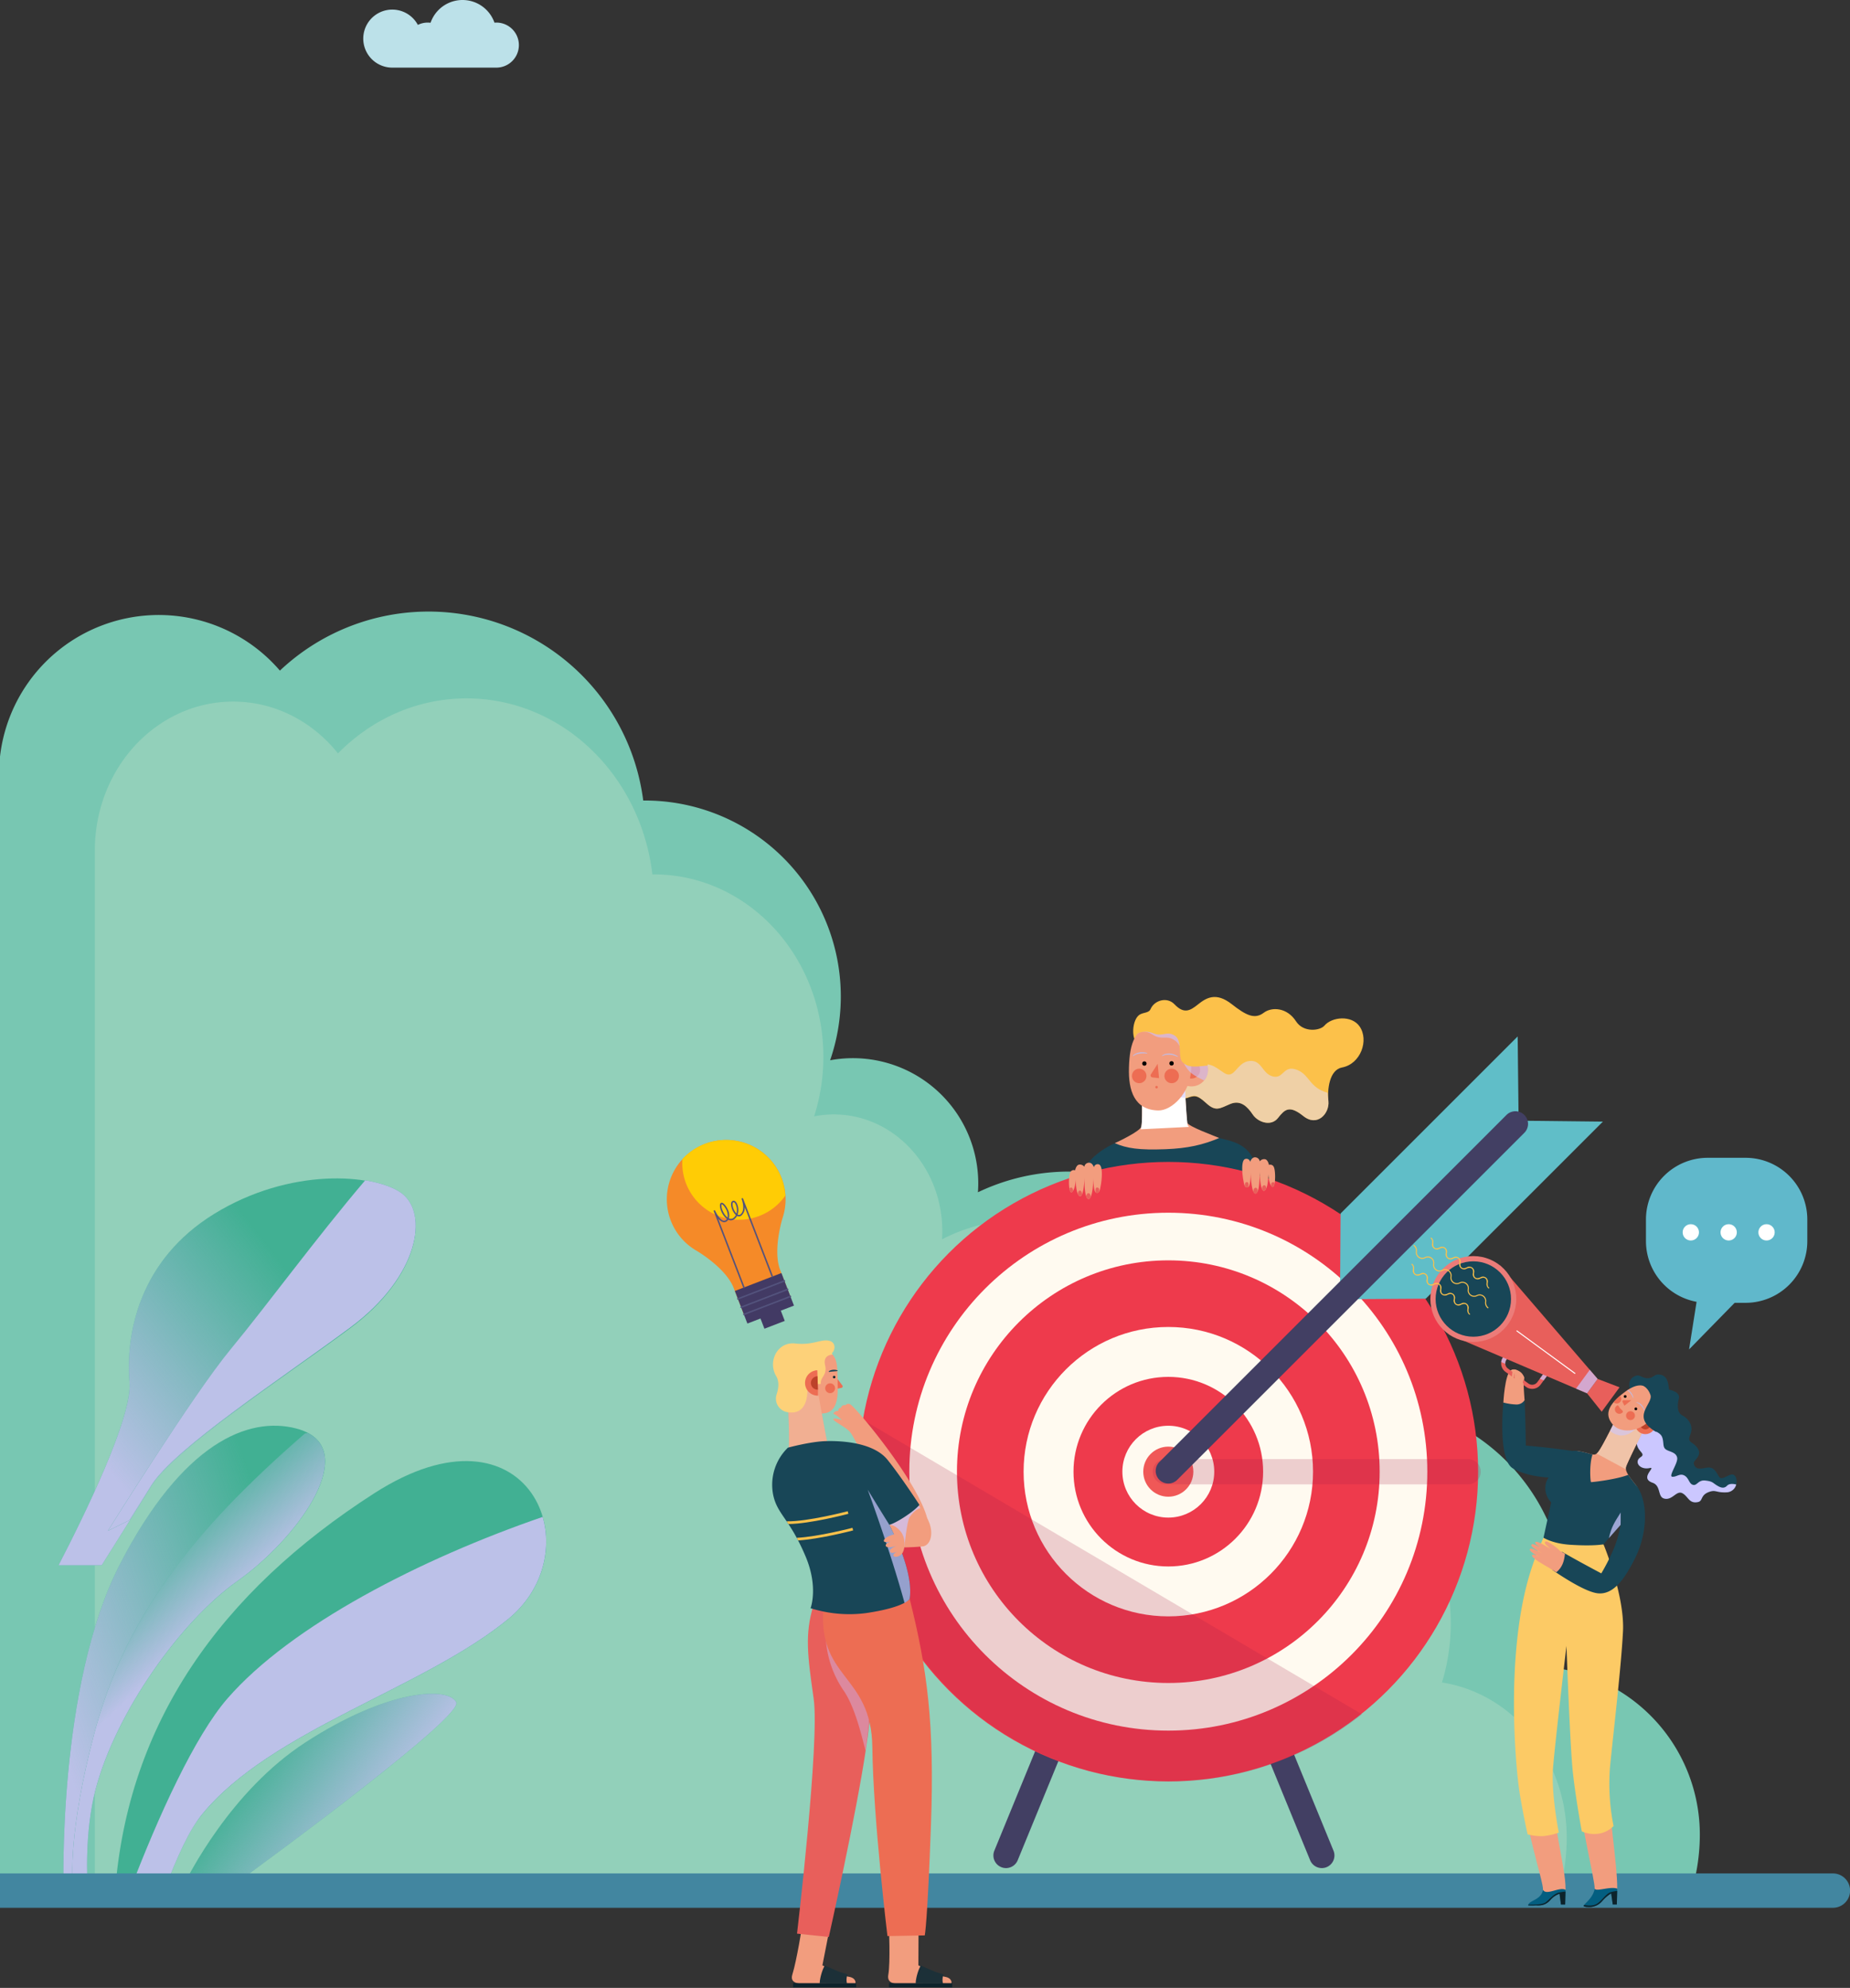 <svg xmlns="http://www.w3.org/2000/svg" xmlns:xlink="http://www.w3.org/1999/xlink" width="816" height="877" viewBox="0 0 816 877">
  <rect x="0" y="0" width="816" height="877" fill="#333333" stroke="none"/>
  <defs>
    <clipPath id="clip-path">
      <rect id="Rectángulo_3420" data-name="Rectángulo 3420" width="816" height="877" transform="translate(6640 -2183)" fill="#fff"/>
    </clipPath>
    <linearGradient id="linear-gradient" x1="0.008" y1="0.689" x2="0.727" y2="0.313" gradientUnits="objectBoundingBox">
      <stop offset="0" stop-color="#bcc1e8"/>
      <stop offset="1" stop-color="#bcc1e8" stop-opacity="0"/>
    </linearGradient>
    <linearGradient id="linear-gradient-2" x1="0.453" y1="0.441" x2="0.311" y2="0.198" xlink:href="#linear-gradient"/>
    <linearGradient id="linear-gradient-3" x1="94.121" y1="0.49" x2="94.01" y2="0.284" xlink:href="#linear-gradient"/>
    <linearGradient id="linear-gradient-4" x1="-1.204" y1="0.527" x2="-1.442" y2="0.035" xlink:href="#linear-gradient"/>
    <linearGradient id="linear-gradient-5" x1="0.089" y1="0.701" x2="0.63" y2="0.239" xlink:href="#linear-gradient"/>
    <linearGradient id="linear-gradient-6" x1="123.098" y1="-0.074" x2="123.149" y2="-0.509" xlink:href="#linear-gradient"/>
    <linearGradient id="linear-gradient-7" x1="0.74" y1="0.636" x2="0.235" y2="0.378" xlink:href="#linear-gradient"/>
    <linearGradient id="linear-gradient-8" x1="33.784" y1="18.238" x2="33.651" y2="19.174" gradientUnits="objectBoundingBox">
      <stop offset="0" stop-color="#f0c3a8"/>
      <stop offset="1" stop-color="#fff"/>
    </linearGradient>
    <linearGradient id="linear-gradient-9" x1="-349.416" y1="-75.546" x2="-349.545" y2="-74.617" xlink:href="#linear-gradient-8"/>
    <linearGradient id="linear-gradient-10" x1="438.32" y1="96.064" x2="438.235" y2="96.87" xlink:href="#linear-gradient-8"/>
  </defs>
  <g id="Enmascarar_grupo_35" data-name="Enmascarar grupo 35" transform="translate(-6640 2183)" clip-path="url(#clip-path)">
    <g id="Grupo_3692" data-name="Grupo 3692" transform="translate(6092 -2183)">
      <path id="Trazado_22244" data-name="Trazado 22244" d="M1409.758,869.351a70.475,70.475,0,0,1,123.915-45.482,95.486,95.486,0,0,1,160.256,57.32c.254,0,.508-.009.762-.009a86.44,86.44,0,0,1,81.676,114.592,55.282,55.282,0,0,1,65.337,54.4c0,1.293-.06,2.571-.147,3.841a93.269,93.269,0,0,1,132.019,100.8,89.464,89.464,0,0,1,122.8,109.065,74.277,74.277,0,0,1,63.6,73.5,88.376,88.376,0,0,1-2.273,19.829H1409.758Z" transform="translate(-862.214 -528.02)" fill="#78c7b2"/>
      <path id="Trazado_22245" data-name="Trazado 22245" d="M1468.468,902.759c.214-36.06,27.438-65.22,60.987-65.22,18.492,0,35.06,8.861,46.244,22.852,14.8-15.04,34.754-24.264,56.712-24.264,42.082,0,76.816,33.866,81.968,77.66.22,0,.439-.009.659-.009,41.288,0,74.758,36.03,74.758,80.475a85.93,85.93,0,0,1-4.079,26.272,44.806,44.806,0,0,1,8.67-.859c26.438,0,47.871,23.072,47.871,51.533,0,1.2-.052,2.394-.128,3.577a75.657,75.657,0,0,1,34.884-8.519c44.547,0,80.66,38.874,80.66,86.828a93.837,93.837,0,0,1-1.3,15.592,72.535,72.535,0,0,1,32.777-7.827c42.736,0,77.381,37.3,77.381,83.3a89.022,89.022,0,0,1-3.888,26.126c31.121,4.818,55.038,33.633,55.038,68.467a88.321,88.321,0,0,1-1.967,18.472H1468.468Z" transform="translate(-878.625 -528.02)" fill="#faf8dc" opacity="0.2" style="mix-blend-mode: overlay;isolation: isolate"/>
      <g id="Grupo_2848" data-name="Grupo 2848" transform="translate(573.816 519.876)">
        <g id="Grupo_2840" data-name="Grupo 2840" transform="translate(2.144 109.092)">
          <g id="Grupo_2838" data-name="Grupo 2838" transform="translate(0)">
            <path id="Trazado_22246" data-name="Trazado 22246" d="M2092.805,1225.583c-24.66,17.483-53.481,57.519-62.535,92.128-4.749,18.157-3.83,39.454-3.565,44h-9.1l-1.385-.134s-2.874-89.6,24.808-143.381,56.76-65.43,77.749-59.993C2148.479,1165.894,2120.834,1205.712,2092.805,1225.583Z" transform="translate(-2016.133 -1156.988)" fill="#41b093"/>
            <path id="Trazado_22247" data-name="Trazado 22247" d="M2092.805,1225.583c-24.66,17.483-53.481,57.519-62.535,92.128-4.749,18.157-3.83,39.454-3.565,44h-9.1l-1.385-.134s-2.874-89.6,24.808-143.381,56.76-65.43,77.749-59.993C2148.479,1165.894,2120.834,1205.712,2092.805,1225.583Z" transform="translate(-2016.133 -1156.988)" fill="url(#linear-gradient)" style="mix-blend-mode: multiply;isolation: isolate"/>
          </g>
          <g id="Grupo_2839" data-name="Grupo 2839" transform="translate(3.945 3.196)">
            <path id="Trazado_22248" data-name="Trazado 22248" d="M2088.868,1225.583c-24.66,17.483-53.481,57.519-62.535,92.128-4.789,18.31-3.65,39.72-3.359,44h-6.384c-.687-4.737-2.071-26.13,9.153-68.658,13.247-50.191,41.762-88.194,93.023-132.663l1.309-.2C2140.8,1171.18,2115.006,1207.052,2088.868,1225.583Z" transform="translate(-2016.141 -1160.184)" fill="#41b093"/>
            <path id="Trazado_22249" data-name="Trazado 22249" d="M2088.868,1225.583c-24.66,17.483-53.481,57.519-62.535,92.128-4.789,18.31-3.65,39.72-3.359,44h-6.384c-.687-4.737-2.071-26.13,9.153-68.658,13.247-50.191,41.762-88.194,93.023-132.663l1.309-.2C2140.8,1171.18,2115.006,1207.052,2088.868,1225.583Z" transform="translate(-2016.141 -1160.184)" fill="url(#linear-gradient-2)" style="mix-blend-mode: multiply;isolation: isolate"/>
          </g>
        </g>
        <g id="Grupo_2843" data-name="Grupo 2843" transform="translate(24.923 124.696)">
          <g id="Grupo_2841" data-name="Grupo 2841" transform="translate(0)">
            <path id="Trazado_22250" data-name="Trazado 22250" d="M1918.615,1362.761c5.6-74.588,46.361-132.278,114.344-175.965s96.776,24.507,59.186,55.408-104.775,49.016-135.167,86.31c-15.068,18.489-17.794,34.54-17.794,34.54Z" transform="translate(-1918.615 -1172.592)" fill="#41b093"/>
            <path id="Trazado_22251" data-name="Trazado 22251" d="M1918.615,1362.761c5.6-74.588,46.361-132.278,114.344-175.965s96.776,24.507,59.186,55.408-104.775,49.016-135.167,86.31c-15.068,18.489-17.794,34.54-17.794,34.54Z" transform="translate(-1918.615 -1172.592)" fill="url(#linear-gradient-3)" style="mix-blend-mode: multiply;isolation: isolate"/>
          </g>
          <g id="Grupo_2842" data-name="Grupo 2842" transform="translate(6.142 24.629)">
            <path id="Trazado_22252" data-name="Trazado 22252" d="M2101.119,1197.221c-53.576,18.411-111.042,47.843-139.078,80.146-14.254,16.424-30.356,51.389-43.418,85.784,4.361.406,14.9-.277,15.3-.292,6.046-16.064,11.4-27.573,16.916-34.345,30.392-37.294,97.575-55.409,135.167-86.31C2100.895,1229.969,2105.362,1211.89,2101.119,1197.221Z" transform="translate(-1918.623 -1197.221)" fill="#41b093"/>
            <path id="Trazado_22253" data-name="Trazado 22253" d="M2101.119,1197.221c-53.576,18.411-111.042,47.843-139.078,80.146-14.254,16.424-30.356,51.389-43.418,85.784,4.361.406,14.9-.277,15.3-.292,6.046-16.064,11.4-27.573,16.916-34.345,30.392-37.294,97.575-55.409,135.167-86.31C2100.895,1229.969,2105.362,1211.89,2101.119,1197.221Z" transform="translate(-1918.623 -1197.221)" fill="url(#linear-gradient-4)" style="mix-blend-mode: multiply;isolation: isolate"/>
          </g>
        </g>
        <g id="Grupo_2846" data-name="Grupo 2846" transform="translate(0)">
          <g id="Grupo_2844" data-name="Grupo 2844" transform="translate(0)">
            <path id="Trazado_22254" data-name="Trazado 22254" d="M2016.969,1183.838c-5.571,9.04-14.615,23.467-21.694,34.729h-19.06c11.489-22.182,32.577-65.322,31.3-80.814-1.753-21.225,4.207-53.809,37.415-74.251s70.123-17.874,82.429-8.867,7.709,36.852-22.36,59.227S2027.195,1167.246,2016.969,1183.838Z" transform="translate(-1976.215 -1047.896)" fill="#41b093"/>
            <path id="Trazado_22255" data-name="Trazado 22255" d="M2016.969,1183.838c-5.571,9.04-14.615,23.467-21.694,34.729h-19.06c11.489-22.182,32.577-65.322,31.3-80.814-1.753-21.225,4.207-53.809,37.415-74.251s70.123-17.874,82.429-8.867,7.709,36.852-22.36,59.227S2027.195,1167.246,2016.969,1183.838Z" transform="translate(-1976.215 -1047.896)" fill="url(#linear-gradient-5)" style="mix-blend-mode: multiply;isolation: isolate"/>
          </g>
          <g id="Grupo_2845" data-name="Grupo 2845" transform="translate(21.767 0.826)">
            <path id="Trazado_22256" data-name="Trazado 22256" d="M2089.666,1048.722c-21.547,25.328-43.094,54.84-59.431,74.585-16.793,20.3-54.083,80.066-54.083,80.066l9.513-4.685c3.557-5.593,6.921-10.931,9.537-15.175,10.226-16.592,57.958-47.6,88.027-69.976s34.665-50.22,22.36-59.227C2102.286,1051.893,2096.705,1049.921,2089.666,1048.722Z" transform="translate(-1976.152 -1048.722)" fill="#41b093"/>
            <path id="Trazado_22257" data-name="Trazado 22257" d="M2089.666,1048.722c-21.547,25.328-43.094,54.84-59.431,74.585-16.793,20.3-54.083,80.066-54.083,80.066l9.513-4.685c3.557-5.593,6.921-10.931,9.537-15.175,10.226-16.592,57.958-47.6,88.027-69.976s34.665-50.22,22.36-59.227C2102.286,1051.893,2096.705,1049.921,2089.666,1048.722Z" transform="translate(-1976.152 -1048.722)" fill="url(#linear-gradient-6)" style="mix-blend-mode: multiply;isolation: isolate"/>
          </g>
        </g>
        <g id="Grupo_2847" data-name="Grupo 2847" transform="translate(54.185 227.331)">
          <path id="Trazado_22258" data-name="Trazado 22258" d="M1958.193,1361.707c3.161-6.607,21.924-43.672,54.66-64.943,36.034-23.413,63.1-24.928,66.591-17.735,3.016,6.216-78.759,66.436-101.026,82.678Z" transform="translate(-1958.193 -1275.227)" fill="#41b093"/>
          <path id="Trazado_22259" data-name="Trazado 22259" d="M1958.193,1361.707c3.161-6.607,21.924-43.672,54.66-64.943,36.034-23.413,63.1-24.928,66.591-17.735,3.016,6.216-78.759,66.436-101.026,82.678Z" transform="translate(-1958.193 -1275.227)" fill="url(#linear-gradient-7)" style="mix-blend-mode: multiply;isolation: isolate"/>
        </g>
      </g>
      <path id="Trazado_22260" data-name="Trazado 22260" d="M1351.062,1369.669H2699.947a7.578,7.578,0,0,0,0-15.156H1351.062a7.578,7.578,0,0,0,0,15.156Z" transform="translate(-1343.484 -528.02)" fill="#4286a0"/>
      <path id="Trazado_22261" data-name="Trazado 22261" d="M1989.368,557.854a9.939,9.939,0,0,0,0-19.878c-.282,0-.558.019-.834.042a14.918,14.918,0,0,0-28.181.041,10.107,10.107,0,0,0-1.226-.083,9.884,9.884,0,0,0-4.382,1.028,12.8,12.8,0,1,0-11.285,18.85Z" transform="translate(-1222.438 -528.02)" fill="#bce1e9"/>
    </g>
    <g id="Grupo_3693" data-name="Grupo 3693" transform="translate(5252.039 -1913.485)">
      <path id="Trazado_22184" data-name="Trazado 22184" d="M1823.234,216.645c-8.536,4.058-12.97,9.019-15.517,15.061,5.287.156,69.008.565,76.126.544.563-4.9.6-8.613-.263-10.014-3.756-6.123-10.778-6.855-14.282-7.861S1823.234,216.645,1823.234,216.645Z" transform="translate(56.427 18.153)" fill="#184657"/>
      <g id="Grupo_2822" data-name="Grupo 2822" transform="translate(1733.809 187.722)">
        <path id="Trazado_22185" data-name="Trazado 22185" d="M1785.987,496.485a5.573,5.573,0,0,1-5.151-7.685l69.458-169.3a5.569,5.569,0,1,1,10.3,4.229l-69.456,169.3A5.571,5.571,0,0,1,1785.987,496.485Z" transform="translate(-1688.097 -129.587)" fill="#423f63"/>
        <path id="Trazado_22186" data-name="Trazado 22186" d="M1905.6,496.486a5.569,5.569,0,0,1-5.156-3.456l-69.456-169.3a5.569,5.569,0,1,1,10.3-4.229l69.458,169.3a5.572,5.572,0,0,1-5.149,7.685Z" transform="translate(-1668.414 -129.588)" fill="#423f63"/>
        <g id="Grupo_2820" data-name="Grupo 2820" transform="translate(0 55.361)">
          <circle id="Elipse_723" data-name="Elipse 723" cx="136.652" cy="136.652" r="136.652" transform="translate(32.82)" fill="#ee3a4c"/>
          <circle id="Elipse_724" data-name="Elipse 724" cx="114.241" cy="114.241" r="114.241" transform="translate(55.232 22.411)" fill="#fffaf0"/>
          <circle id="Elipse_725" data-name="Elipse 725" cx="93.224" cy="93.224" r="93.224" transform="translate(76.249 43.429)" fill="#ee3a4c"/>
          <circle id="Elipse_726" data-name="Elipse 726" cx="63.833" cy="63.833" r="63.833" transform="translate(105.64 72.82)" fill="#fffaf0"/>
          <circle id="Elipse_727" data-name="Elipse 727" cx="41.82" cy="41.82" r="41.82" transform="translate(127.653 94.833)" fill="#ee3a4c"/>
          <circle id="Elipse_728" data-name="Elipse 728" cx="20.261" cy="20.261" r="20.261" transform="translate(149.212 116.391)" fill="#fffaf0"/>
          <circle id="Elipse_729" data-name="Elipse 729" cx="11.047" cy="11.047" r="11.047" transform="translate(158.425 125.605)" fill="#f05857"/>
          <line id="Línea_95" data-name="Línea 95" x1="280.544" y1="165.586" transform="translate(0 93.515)" fill="none"/>
          <path id="Trazado_22187" data-name="Trazado 22187" d="M1738.033,326.42A136.651,136.651,0,0,0,1959.64,433.453L1739.914,303.764A137.443,137.443,0,0,0,1738.033,326.42Z" transform="translate(-1704.734 -189.768)" fill="#a61f48" opacity="0.2"/>
        </g>
        <path id="Trazado_22188" data-name="Trazado 22188" d="M1970.02,327.185H1836.459a5.57,5.57,0,0,1,0-11.14H1970.02a5.57,5.57,0,0,1,0,11.14Z" transform="translate(-1668.286 -129.587)" fill="#a61f48" opacity="0.2"/>
        <g id="Grupo_2821" data-name="Grupo 2821" transform="translate(163.903)">
          <path id="Trazado_22189" data-name="Trazado 22189" d="M1968.981,208.839l-78.772,78.773,37.829-.244,78.116-78.116Z" transform="translate(-1808.905 -171.667)" fill="#60bec8"/>
          <path id="Trazado_22190" data-name="Trazado 22190" d="M1968.981,219.317l-78.772,78.773.244-37.829,78.116-78.116Z" transform="translate(-1808.905 -182.145)" fill="#60bec8"/>
          <path id="Trazado_22191" data-name="Trazado 22191" d="M1837.393,370.081a5.57,5.57,0,0,1-3.939-9.508l153.07-153.07a5.57,5.57,0,1,1,7.877,7.877l-153.07,153.068A5.548,5.548,0,0,1,1837.393,370.081Z" transform="translate(-1831.823 -172.832)" fill="#423f63"/>
        </g>
      </g>
      <g id="Grupo_2828" data-name="Grupo 2828" transform="translate(1728.565 321.819)">
        <g id="Grupo_2823" data-name="Grupo 2823" transform="translate(51.122 258.393)">
          <path id="Trazado_22192" data-name="Trazado 22192" d="M1747.426,435.276s.685,16.258-.262,21.371c-.8,4.3,3.409,4.262,7.2,4.073s20.638-.1,20.638-.1.593-2.438-3.005-3.006c-3.186-.5-11.572-5.038-11.572-5.038l.072-16.162Z" transform="translate(-1747.067 -435.276)" fill="#f29d7e"/>
          <rect id="Rectángulo_2647" data-name="Rectángulo 2647" width="27.832" height="1.829" transform="translate(0.428 25.18)" fill="#0d232b"/>
          <path id="Trazado_22193" data-name="Trazado 22193" d="M1755.82,455.68c-.093-1.837,1.145-6.41,2.287-7.905,0,0,5.619,2.548,6.859,2.94s3.136.915,3.136.915a6.612,6.612,0,0,0-.26,4.084Z" transform="translate(-1743.632 -430.37)" fill="#1c3038"/>
        </g>
        <g id="Grupo_2824" data-name="Grupo 2824" transform="translate(8.662 258.388)">
          <path id="Trazado_22194" data-name="Trazado 22194" d="M1721.112,435.272s-2.352,15.092-4.315,21.377c-1.3,4.175,3.409,4.262,7.2,4.073s20.637-.1,20.637-.1.593-2.438-3.005-3.006c-3.186-.5-11.572-5.038-11.572-5.038l3.111-15.836Z" transform="translate(-1716.575 -435.272)" fill="#f29d7e"/>
          <rect id="Rectángulo_2648" data-name="Rectángulo 2648" width="27.832" height="1.829" transform="translate(0.552 25.186)" fill="#0d232b"/>
          <path id="Trazado_22195" data-name="Trazado 22195" d="M1725.417,455.68c-.093-1.837,1.145-6.41,2.286-7.905,0,0,5.619,2.548,6.861,2.94s3.136.915,3.136.915a6.605,6.605,0,0,0-.262,4.084Z" transform="translate(-1713.106 -430.364)" fill="#1c3038"/>
        </g>
        <path id="Trazado_22196" data-name="Trazado 22196" d="M1750.834,318.72s11.565,0,13.133-.784-5.194-11.172-5.194-11.172l-14.308,1.47Z" transform="translate(-1696.966 -227.326)" fill="#f29d7e"/>
        <path id="Trazado_22197" data-name="Trazado 22197" d="M1725.369,334.246c-3.724,12.544-2.549,21.755.2,40.964,2.689,18.824-7.351,103.587-7.351,103.587l14.014,1.471s12.153-54.1,16.464-83.5,5.1-63.9,5.1-63.9Z" transform="translate(-1707.269 -217.077)" fill="#e85f5b"/>
        <path id="Trazado_22198" data-name="Trazado 22198" d="M1744.928,395.061c1.429-11.33,3.524-31.165,4.154-40.928l-21.729-13.659a45.288,45.288,0,0,0,8.068,28.42C1740.869,377.107,1743.744,391.462,1744.928,395.061Z" transform="translate(-1703.7 -214.094)" fill="#cbc7ff" opacity="0.41" style="mix-blend-mode: multiply;isolation: isolate"/>
        <path id="Trazado_22199" data-name="Trazado 22199" d="M1764.666,331.607c7.84,31.165,10.976,55.468,9.408,99.373s-2.743,49.1-2.743,49.1l-16.464.294s-6.292-51.923-6.665-83.3c-.391-32.928-25.088-29.792-21.364-63.5Z" transform="translate(-1704.035 -217.575)" fill="#ed6d53"/>
        <path id="Trazado_22200" data-name="Trazado 22200" d="M1766.1,310.831c-1.926-3.774-7.7-11.866-10.72-15.749l-12.281,8.774s5.239,6.807,13.569,15.921a8.568,8.568,0,0,0,6.86,3.038C1767.444,322.718,1769.11,316.74,1766.1,310.831Z" transform="translate(-1697.503 -231.912)" fill="#f29d7e"/>
        <path id="Trazado_22201" data-name="Trazado 22201" d="M1733.058,271.639c-1.219-.234-1.128,1.33-1.128,1.33-1.219-.235-2.824,1.2-1.862,1.406s3.5,2.657,3.5,2.657-3.7-1.28-3.842-.414,5.686,3.515,7.416,5.722,3.472,6.748,8.369,14.687c3.842,6.227,22.3,23.187,26.108,25.812-1.862-15.485-31.8-51.449-34.5-52.835a1.669,1.669,0,0,0-2.071.451A1.545,1.545,0,0,0,1733.058,271.639Z" transform="translate(-1702.753 -241.833)" fill="#f29d7e"/>
        <path id="Trazado_22202" data-name="Trazado 22202" d="M1747.21,310.214l6.957,10.454s1.177-11.7,2.352-13.329c2.728-3.788,4.776-3.9,4.776-3.9l-1.5-2.046Z" transform="translate(-1695.888 -229.436)" fill="#cbc7ff" opacity="0.7" style="mix-blend-mode: multiply;isolation: isolate"/>
        <path id="Trazado_22203" data-name="Trazado 22203" d="M1730.77,261.584l2.552,3.353a.673.673,0,0,1-.407,1.068l-2.231.433Z" transform="translate(-1702.374 -245.06)" fill="#ed6d53"/>
        <path id="Trazado_22204" data-name="Trazado 22204" d="M1735.71,266.464c.244,7.878-.006,14.911-8.014,14.4-3.09-.195-6.712-8.334-7.35-16.189s-3.6-11.882,4.439-12.152C1736.334,252.137,1735.466,258.587,1735.71,266.464Z" transform="translate(-1706.848 -248.623)" fill="#f29d7e"/>
        <g id="Grupo_2825" data-name="Grupo 2825" transform="translate(24.922 12.962)">
          <path id="Trazado_22205" data-name="Trazado 22205" d="M1732.03,259.59c-.309.054-.611.079-.909.1l-.886.072c-.292.022-.582.052-.872.084-.144.018-.288.035-.433.057l-.217.032-.111.018-.06.008-.038.006-.028.006-.036.006a.2.2,0,0,1-.06-.006.177.177,0,0,1-.113-.093.167.167,0,0,1,.3-.142.161.161,0,0,0-.107-.089c-.061-.01-.046,0-.052-.006a.059.059,0,0,0-.022,0c-.007,0,0,0,0,0l.017-.014.046-.036.1-.068c.07-.045.142-.084.216-.121a3.049,3.049,0,0,1,.457-.181,4.3,4.3,0,0,1,.95-.182,5.334,5.334,0,0,1,.955.015,4.041,4.041,0,0,1,.929.2.173.173,0,0,1,.1.221.176.176,0,0,1-.132.111Z" transform="translate(-1728.252 -259.026)" fill="#184657"/>
        </g>
        <circle id="Elipse_730" data-name="Elipse 730" cx="2.173" cy="2.173" r="2.173" transform="translate(23.378 18.934)" fill="#ed6d53"/>
        <path id="Trazado_22206" data-name="Trazado 22206" d="M1713.352,297.3c9.823,4.943,21.282,5.906,32.214,6.914-.039-.384-.076-.77-.11-1.161-.144-1.621-1.881-3.551-3.221-5.356a9.857,9.857,0,0,0-5.74-3.842c-1.322-.29-2.086-.682-2.6-2.582-1.012-3.711-5.119-27.764-5.119-27.764l-12.831,3.284s.994,21.155.575,24.436A9.629,9.629,0,0,1,1713.352,297.3Z" transform="translate(-1709.178 -244.306)" fill="#f29d7e"/>
        <path id="Trazado_22207" data-name="Trazado 22207" d="M1733.482,292.164a5.626,5.626,0,0,1-.314-.894c-1.012-3.711-5.118-27.764-5.118-27.764l-12.832,3.284s.994,21.155.575,24.436a3.28,3.28,0,0,1-.6,1.479Z" transform="translate(-1708.454 -244.306)" opacity="0.47" fill="url(#linear-gradient-8)" style="mix-blend-mode: multiply;isolation: isolate"/>
        <circle id="Elipse_731" data-name="Elipse 731" cx="0.562" cy="0.562" r="0.562" transform="translate(26.761 15.619)" fill="#0d232b"/>
        <path id="Trazado_22208" data-name="Trazado 22208" d="M1716.716,281.331a6.028,6.028,0,0,1-4.491-7.851c.827-2.532,1.228-5.573-.216-8.006-3.829-6.45.568-15.268,8.38-14.39,8.116.912,11.59-2.25,15.3-1.118,2.4.734,2.629,3.575,1,5.3-.391.415.528.719-.04.753-1.808.111-3.9,1.255-3.05,4.728,1.072,4.373-2.384,5.34-1.879,8.175l-1.392.072s-.38-4.438-.333-6.144c-1.948.231-4.108,4.168-4.184,8.7C1725.658,280.885,1720.971,282.137,1716.716,281.331Z" transform="translate(-1710.257 -249.718)" fill="#fdd179"/>
        <g id="Grupo_2826" data-name="Grupo 2826" transform="translate(14.486 13.192)">
          <path id="Trazado_22209" data-name="Trazado 22209" d="M1726.522,270.37a5.592,5.592,0,0,1-.347-11.179Z" transform="translate(-1720.757 -259.191)" fill="#ed6d53"/>
          <path id="Trazado_22210" data-name="Trazado 22210" d="M1725.694,266.98a2.947,2.947,0,1,1-.182-5.89Z" transform="translate(-1720.012 -258.446)" fill="#bd422a"/>
        </g>
        <path id="Trazado_22211" data-name="Trazado 22211" d="M1710.748,305.17a22.833,22.833,0,0,1,6.534-20.645s9.677-2.64,16.464-2.876,21.23.451,27.481,8.241,14.062,19.87,14.062,19.87c-2.363,2.922-10.218,8.028-13.265,8.791,0,0,10.923,19.939,8.962,32.68,0,0-1.959,3.724-19.208,6.272a56.753,56.753,0,0,1-24.5-2.156s3.529-9.213-2.156-22.737C1718.018,315.71,1712.512,313.991,1710.748,305.17Z" transform="translate(-1710.354 -237.199)" fill="#184657"/>
        <g id="Grupo_2827" data-name="Grupo 2827" transform="translate(6.372 75.374)">
          <path id="Trazado_22212" data-name="Trazado 22212" d="M1743,310.238l-.3-1.138c-.167.044-15.02,3.938-24.578,4.414q.3.558.609,1.146C1728.349,314.078,1742.326,310.416,1743,310.238Z" transform="translate(-1713.678 -301.784)" fill="#fcc14a"/>
          <path id="Trazado_22213" data-name="Trazado 22213" d="M1714.93,308.3c.256.38.518.771.787,1.179,9.519-.063,25.717-4.307,26.444-4.5l-.3-1.136C1741.679,303.893,1724.154,308.489,1714.93,308.3Z" transform="translate(-1714.93 -303.846)" fill="#fcc14a"/>
        </g>
        <path id="Trazado_22214" data-name="Trazado 22214" d="M1740.593,296.994s9.99,27.071,16.256,49.941a5.668,5.668,0,0,0,2.267-1.742c1.344-8.728-3.36-20.833-6.456-27.594-1.529-3.083-2.507-5.085-2.507-5.085C1745.79,305.557,1740.593,296.994,1740.593,296.994Z" transform="translate(-1698.485 -231.161)" fill="#cbc7ff" opacity="0.7" style="mix-blend-mode: multiply;isolation: isolate"/>
        <path id="Trazado_22215" data-name="Trazado 22215" d="M1750.284,312.367c-3.218.659-5.252,2.525-4.368,3.21s5.162-.685,5.162-.685-4.737.851-4.54,2.422,5.331.015,5.331.015-3.8.969-3.4,2.52,3.778-.146,3.778-.146-2.718,1.072-2.268,2.055,2.966.493,4.03-1.3,1.537-6.6-1.046-9.586-4.64-2.688-4.64-2.688Z" transform="translate(-1696.478 -226.771)" fill="#f29d7e"/>
      </g>
      <g id="Grupo_2829" data-name="Grupo 2829" transform="translate(1682.083 233.39)">
        <path id="Trazado_22216" data-name="Trazado 22216" d="M1714.59,184.712a26.187,26.187,0,1,0-37.486,32.117h0s12.919,7.52,16.349,16.419l4.582,11.885,10.257-3.954,10.257-3.954-4.58-11.884c-3.431-8.9,1.1-23.146,1.1-23.146h0A26.076,26.076,0,0,0,1714.59,184.712Z" transform="translate(-1663.961 -167.936)" fill="#f58a28"/>
        <path id="Trazado_22217" data-name="Trazado 22217" d="M1704.149,201.471a24.864,24.864,0,0,0,11.491-8.994,26.192,26.192,0,0,0-45.4-16.092,24.987,24.987,0,0,0,33.908,25.086Z" transform="translate(-1663.359 -167.936)" fill="#ffcc05"/>
        <rect id="Rectángulo_2649" data-name="Rectángulo 2649" width="22.022" height="15.401" transform="translate(29.998 66.629) rotate(-21.079)" fill="#423a64"/>
        <rect id="Rectángulo_2650" data-name="Rectángulo 2650" width="9.612" height="11.378" transform="translate(38.956 72.666) rotate(-21.079)" fill="#423a64"/>
        <path id="Trazado_22218" data-name="Trazado 22218" d="M1696.148,231.085a.331.331,0,0,1-.309-.213l-13.008-33.748a.332.332,0,0,1,.612-.254c.5,1.113,2.128,4.076,3.686,4.4a1.369,1.369,0,0,0,1.258-.4,1.763,1.763,0,0,0,.287-.335c-1.959-1.358-3.4-4.752-3.062-6.424.117-.584.465-.709.661-.73.85-.1,2.053,1.45,2.738,2.956a5.583,5.583,0,0,1,.52,3.928,1.873,1.873,0,0,0,2.053-.247,3.506,3.506,0,0,0,.99-1.214,7.313,7.313,0,0,1-2.111-4.649c-.025-.995.347-1.393.662-1.553.593-.3,1.25,0,1.756.8a6.453,6.453,0,0,1,.493,5.165c.048.026.1.05.144.072a1.039,1.039,0,0,0,1.186-.206c2.232-1.928.472-6.6.454-6.643a.331.331,0,1,1,.619-.238l13.2,34.255a.332.332,0,0,1-.62.238L1696.5,195.278a4.587,4.587,0,0,1-1.366,3.658,1.689,1.689,0,0,1-1.887.31c-.046-.021-.092-.043-.137-.067a4.06,4.06,0,0,1-1.121,1.363,2.511,2.511,0,0,1-2.741.325,2.452,2.452,0,0,1-.415.494,2.02,2.02,0,0,1-1.842.56,4.359,4.359,0,0,1-2.23-1.627l11.694,30.34a.332.332,0,0,1-.191.429A.342.342,0,0,1,1696.148,231.085Zm-9.778-37.048a.067.067,0,0,0-.026,0,.381.381,0,0,0-.081.2c-.284,1.406,1.034,4.439,2.686,5.672a6.194,6.194,0,0,0-1.084-4.319C1687.155,194.449,1686.544,194.037,1686.37,194.037Zm5.218-.883a.362.362,0,0,0-.163.039c-.2.1-.31.446-.3.944a6.871,6.871,0,0,0,1.708,4,5.9,5.9,0,0,0-.514-4.386C1692.2,193.559,1691.9,193.154,1691.588,193.154Z" transform="translate(-1662.137 -165.671)" fill="#53537d"/>
        <path id="Trazado_22219" data-name="Trazado 22219" d="M1692.564,232.918a.332.332,0,0,1-.12-.642l20.549-7.92a.331.331,0,1,1,.238.619l-20.549,7.921A.342.342,0,0,1,1692.564,232.918Z" transform="translate(-1661.224 -162.477)" fill="#53537d"/>
        <path id="Trazado_22220" data-name="Trazado 22220" d="M1693.866,236.3a.332.332,0,0,1-.12-.642l20.549-7.92a.332.332,0,0,1,.238.62l-20.547,7.92A.328.328,0,0,1,1693.866,236.3Z" transform="translate(-1661.098 -162.149)" fill="#53537d"/>
        <path id="Trazado_22221" data-name="Trazado 22221" d="M1694.97,239.161a.332.332,0,0,1-.12-.642l20.549-7.92a.331.331,0,1,1,.238.619l-20.548,7.921A.353.353,0,0,1,1694.97,239.161Z" transform="translate(-1660.991 -161.872)" fill="#53537d"/>
      </g>
      <path id="Trazado_22222" data-name="Trazado 22222" d="M1825.826,189.6c-2.044-3.608-1.111-9.737,1.25-11.8,1.761-1.542,4.417-.82,5.3-2.842,1.7-3.9,7.279-5.507,10.547-2.076,4.207,4.42,6.944,2.782,10.33.068,3.637-2.917,7.942-5.6,14.9-.148,6.34,4.969,10.11,6.847,14.146,3.795,3.537-2.674,10.271-2.355,14.231,3.8,3.278,5.088,10.608,4.14,12.506,1.9,3.3-3.9,11.988-4.743,15.525.345,4.207,6.053.518,16.56-7.763,18.113-5.527,1.037-6.537,9.571-5.991,14.875s-4.811,11.554-11.048,6.57-8.2-2.947-11.227.875-8.78,1.9-11.107-1.567-5.353-6.571-9.959-4.633-6.3,3.527-10.569-.394-5.371-3.288-8.39-2.263-7.937-3.15-7.937-3.15Z" transform="translate(63.093 0.672)" fill="#fcc14a"/>
      <path id="Trazado_22223" data-name="Trazado 22223" d="M1832.281,194.207l.618-5.354,14.437,3.657c8.409-1.95,9.782-.032,14.472,3.087s5.407-4.552,11.064-5.236,5.577,5.562,10.433,6.8,4.544-5.214,10.6-2.931c5.72,2.157,5.4,7.887,13.559,10.132.1,1.309.249,2.591.365,3.712.544,5.3-4.811,11.554-11.048,6.57s-8.2-2.947-11.227.875-8.78,1.9-11.107-1.567-5.353-6.571-9.959-4.633-6.3,3.527-10.569-.394-5.127-3.55-8.146-2.525-7.969-2.135-7.969-2.135Z" transform="translate(66.069 8.21)" fill="#e1deff" opacity="0.51" style="mix-blend-mode: multiply;isolation: isolate"/>
      <path id="Trazado_22224" data-name="Trazado 22224" d="M1864.925,224.938c-7.163,3.029-13.84,4.57-23.684,4.946-11.533.44-17.081-.348-22.381-2.678,1.369-.56,11.318-5.324,11.718-7.291,1-4.934-.57-31.915-.57-31.915l19.009-.725s1.167,26.67,1.819,30.9C1851.082,219.754,1862.851,224.024,1864.925,224.938Z" transform="translate(60.801 7.591)" fill="#f29d7e"/>
      <path id="Trazado_22225" data-name="Trazado 22225" d="M1827.117,221.108a8.385,8.385,0,0,0,.322-1.193c1-4.931-.572-31.917-.572-31.917l19.012-.724s1.267,27.35,1.919,31.581c.1.682.265.617.664,1.188Z" transform="translate(63.943 7.591)" fill="url(#linear-gradient-9)" style="mix-blend-mode: multiply;isolation: isolate"/>
      <path id="Trazado_22226" data-name="Trazado 22226" d="M1829.149,192.063c1.512,3.647,7.309,13.587,16.859,13.4-.269-4.733-.485-9.78-.64-13.917Z" transform="translate(64.839 9.269)" fill="#cbc7ff" opacity="0.58" style="mix-blend-mode: multiply;isolation: isolate"/>
      <circle id="Elipse_732" data-name="Elipse 732" cx="7.315" cy="7.315" r="7.315" transform="translate(1906.161 195.147)" fill="#f29d7e"/>
      <circle id="Elipse_733" data-name="Elipse 733" cx="3.855" cy="3.855" r="3.855" transform="translate(1909.621 198.607)" fill="#ed6d53"/>
      <path id="Trazado_22227" data-name="Trazado 22227" d="M1823.364,197.168c-.319,10.3,2.449,18.686,12.885,18.947,5.977.149,14.22-7.791,14.539-18.094s-1.149-17.846-13.31-19.09C1825.693,177.726,1823.684,186.865,1823.364,197.168Z" transform="translate(62.559 4.273)" fill="#f29d7e"/>
      <circle id="Elipse_734" data-name="Elipse 734" cx="0.966" cy="0.966" r="0.966" transform="translate(1903.749 198.634)"/>
      <circle id="Elipse_735" data-name="Elipse 735" cx="0.959" cy="0.959" r="0.959" transform="translate(1891.77 198.72)"/>
      <circle id="Elipse_736" data-name="Elipse 736" cx="3.205" cy="3.205" r="3.205" transform="translate(1901.56 201.954)" fill="#ed6d53"/>
      <circle id="Elipse_737" data-name="Elipse 737" cx="0.554" cy="0.554" r="0.554" transform="translate(1897.547 209.543)" fill="#ed6d53"/>
      <circle id="Elipse_738" data-name="Elipse 738" cx="3.205" cy="3.205" r="3.205" transform="translate(1887.237 201.949)" fill="#ed6d53"/>
      <path id="Trazado_22228" data-name="Trazado 22228" d="M1833.334,190.825l-2.987,4.634a.88.88,0,0,0,.639,1.351l2.953.338Z" transform="translate(65.254 8.984)" fill="#ed6d53"/>
      <path id="Trazado_22229" data-name="Trazado 22229" d="M1855.516,202.865c-5.017-2.43-6.279-3.364-8.15-6.2-1.917-2.909-.926-8.728-4.65-11.38s-5.727.053-9.8-2.569c-4.753-3.058-7.128-.029-7.128-.029s1.833-4.02,10.271-3.893,16.724,3.026,19.789,9.025c1,1.968-.863,4.992.333,6.979a5.9,5.9,0,0,1,.849,1.574C1858.01,200.788,1855.516,202.865,1855.516,202.865Z" transform="translate(63.519 4.26)" fill="#cbc7ff" opacity="0.58" style="mix-blend-mode: multiply;isolation: isolate"/>
      <path id="Trazado_22230" data-name="Trazado 22230" d="M1857.063,197.323c-6.355.731-8.78.778-11.008-1.482s.118-9.405-3.445-11.7-5.265.667-9.422-1.029c-4.444-1.813-7.4.319-7.4.319s.482-6.613,8.416-7.192,17.784,3.654,20.806,9.3A20.8,20.8,0,0,1,1857.063,197.323Z" transform="translate(63.521 3.238)" fill="#fcc14a"/>
      <path id="Trazado_22231" data-name="Trazado 22231" d="M1840.676,189a16.769,16.769,0,0,0-1.643-.582,9.589,9.589,0,0,0-1.682-.313,7.6,7.6,0,0,0-1.7.057,5.8,5.8,0,0,0-1.624.49l-.014.007a.124.124,0,0,1-.13-.209,4.325,4.325,0,0,1,1.675-.755,6.014,6.014,0,0,1,1.834-.131,7.036,7.036,0,0,1,1.782.405c.288.1.558.238.835.356.265.146.526.3.78.455a.125.125,0,0,1-.112.221Z" transform="translate(66.68 7.697)" fill="#c3b9dd"/>
      <path id="Trazado_22232" data-name="Trazado 22232" d="M1830.806,187.712c-.535-.029-1.06-.07-1.585-.065a11.315,11.315,0,0,0-1.555.113,8.252,8.252,0,0,0-1.5.369,5.4,5.4,0,0,0-1.363.7l-.014.01a.124.124,0,0,1-.167-.181,3.946,3.946,0,0,1,1.363-.972,6.036,6.036,0,0,1,1.6-.462,7.314,7.314,0,0,1,1.654-.05c.274.022.544.067.816.1.266.061.533.118.8.191a.125.125,0,0,1-.041.245Z" transform="translate(63.05 7.542)" fill="#c3b9dd"/>
      <g id="Grupo_2831" data-name="Grupo 2831" transform="translate(1935.88 241.046)">
        <path id="Trazado_22233" data-name="Trazado 22233" d="M1859.794,230.843c-.66-3.221-1.069-9.075.727-9.653a1.676,1.676,0,0,1,2.219,1.273s.647-2.25,2.4-2.007a2.1,2.1,0,0,1,1.831,1.775,2.377,2.377,0,0,1,2.518-.905c1.135.4,1.551,2.468,1.551,2.468a1.659,1.659,0,0,1,2.09.838c.792,1.39.845,7.121,0,8.568s-2.52-2.129-2.363-6.411c0,0,.153,7.922-1.89,8.423-1.706.419-2.021-8.366-2.021-8.366s.329,9.255-1.679,9.6-2.244-9.344-2.244-9.344.18,6.265-1.3,6.612S1860.006,231.873,1859.794,230.843Z" transform="translate(-1859.233 -220.438)" fill="#f29d7e"/>
        <g id="Grupo_2830" data-name="Grupo 2830" transform="translate(1.161 10.944)">
          <path id="Trazado_22234" data-name="Trazado 22234" d="M1864.681,231.548c-.045-.453-.12-1.078-.54-1.352-.491-.322-1.06.111-1.234.583a2.42,2.42,0,0,0-.1,1.117c.265.531.583.833.968.766s.679-.455.91-1.042Z" transform="translate(-1858.999 -227.595)" fill="#e85f5b"/>
          <path id="Trazado_22235" data-name="Trazado 22235" d="M1869.531,230.1a4.2,4.2,0,0,0,.4-1.3.719.719,0,0,0-.758-.472c-.721.053-.833.852-.763,1.564C1868.805,230.49,1869.223,230.63,1869.531,230.1Z" transform="translate(-1856.8 -228.285)" fill="#e85f5b"/>
          <path id="Trazado_22236" data-name="Trazado 22236" d="M1860.779,228.321c-.778.166-.744,1.04-.685,1.773a1.029,1.029,0,0,0,1.209.539.637.637,0,0,0,.267-.141C1861.765,229.667,1861.89,228.083,1860.779,228.321Z" transform="translate(-1860.067 -228.297)" fill="#e85f5b"/>
          <path id="Trazado_22237" data-name="Trazado 22237" d="M1867.335,230.386c-.038-.539-.373-1.23-1.032-1.075-.62.145-.769.922-.8,1.624.247.567.546.893.906.8a1.574,1.574,0,0,0,.927-.95A3.5,3.5,0,0,0,1867.335,230.386Z" transform="translate(-1857.932 -227.907)" fill="#e85f5b"/>
        </g>
      </g>
      <g id="Grupo_2833" data-name="Grupo 2833" transform="translate(1859.462 243.436)">
        <path id="Trazado_22238" data-name="Trazado 22238" d="M1818.3,232.559c.66-3.22,1.07-9.074-.727-9.653a1.677,1.677,0,0,0-2.218,1.274s-.648-2.252-2.4-2.007a2.1,2.1,0,0,0-1.831,1.774,2.379,2.379,0,0,0-2.518-.905c-1.135.4-1.55,2.469-1.55,2.469a1.66,1.66,0,0,0-2.092.838c-.792,1.388-.845,7.12,0,8.567s2.521-2.128,2.363-6.411c0,0-.153,7.922,1.889,8.423,1.706.419,2.021-8.366,2.021-8.366s-.329,9.256,1.679,9.6,2.243-9.344,2.243-9.344-.18,6.266,1.3,6.613S1818.088,233.589,1818.3,232.559Z" transform="translate(-1804.355 -222.155)" fill="#f29d7e"/>
        <g id="Grupo_2832" data-name="Grupo 2832" transform="translate(0.217 10.943)">
          <path id="Trazado_22239" data-name="Trazado 22239" d="M1809.86,233.266a1.782,1.782,0,0,1,.54-1.354c.491-.32,1.06.113,1.234.583a2.421,2.421,0,0,1,.1,1.117c-.265.531-.584.833-.968.766s-.679-.455-.911-1.04Z" transform="translate(-1802.414 -229.311)" fill="#e85f5b"/>
          <path id="Trazado_22240" data-name="Trazado 22240" d="M1804.908,231.82a4.194,4.194,0,0,1-.4-1.3.72.72,0,0,1,.758-.473c.721.054.833.852.763,1.565C1805.633,232.206,1805.216,232.346,1804.908,231.82Z" transform="translate(-1804.511 -230.001)" fill="#e85f5b"/>
          <path id="Trazado_22241" data-name="Trazado 22241" d="M1813.686,230.037c.78.167.744,1.04.685,1.773a1.028,1.028,0,0,1-1.208.54.637.637,0,0,1-.267-.141C1812.7,231.385,1812.575,229.8,1813.686,230.037Z" transform="translate(-1801.271 -230.013)" fill="#e85f5b"/>
          <path id="Trazado_22242" data-name="Trazado 22242" d="M1807.188,232.1c.038-.539.373-1.23,1.032-1.075.62.145.769.922.8,1.625-.247.567-.546.891-.907.8a1.571,1.571,0,0,1-.927-.95A3.5,3.5,0,0,1,1807.188,232.1Z" transform="translate(-1803.463 -229.623)" fill="#e85f5b"/>
        </g>
      </g>
    </g>
    <g id="Grupo_3694" data-name="Grupo 3694" transform="translate(5475.35 -2194.513)">
      <path id="Trazado_6434" data-name="Trazado 6434" d="M1963.162,662.706c-.442-3.4-1.336-5.225-4.168-5.568-2.385-.288-2.5,1.724-5.281,1.643-2.919-.085-3.467-2.464-6.44-.367-2.2,1.551-2.114,5.221.479,9.458s-.788,12.639,5.706,15.536,5.221-3.849,8.253-2.042S1963.474,665.115,1963.162,662.706Z" transform="translate(-62.453 -39.244)" fill="#184657"/>
      <path id="Trazado_6435" data-name="Trazado 6435" d="M1963.19,667.724c3.9.13,7.271,1.818,6.622,4.155s-1.039,6.233,1.558,7.531,5.064,4.545,3.506,8.31.634,2.986,2.792,5.583c3.181,3.83-1.753,5.778-1.3,7.4.6,2.126,1.852,2.529,5.432,1.774s4.393,1.954,5.757,4.026,5.133-2.51,6.881-.585.86,7.189-3.681,7.387-4.65-1.219-7.529-.223c-4.079,1.411-2.727,4-4.977,4.5-4.007.887-4.314-2.529-6.947-3.9s-4.436,3.419-8.115,2.337c-2.819-.829-1.234-5.648-5-6.947-6.028-2.079,1.814-7.146-1.233-6.492-4.545.974-7.077-2.857-4.026-4.8,2.43-1.551-1.169-2.337-1.688-5.779-.3-1.956,1.947-9.715,1.947-9.715Z" transform="translate(-64.624 -43.426)" fill="#184657"/>
      <path id="Trazado_6436" data-name="Trazado 6436" d="M1991.047,720.368c-1.492,1.56-3.206.7-4.811-.336s-1.642-1.592-4.79-1.949-3.6,2.366-5.4,1.912-1.781-2.989-3.792-4.11-3.48.671-5.357.533,2.657-6.117,2.138-8.455-3.181-2.532-4.739-3.441-1.168-2.337-1.558-4.415-1.169-2.792-4.155-4.22l-5.611-2.823c-.558,2.023-1.963,7.352-1.725,8.925.519,3.441,4.118,4.227,1.688,5.779-3.052,1.948-.519,5.778,4.026,4.8,3.047-.653-4.8,4.413,1.233,6.492,3.766,1.3,2.181,6.118,5,6.947,3.679,1.082,5.482-3.7,8.115-2.337s2.94,4.782,6.947,3.9c2.251-.5.9-3.091,4.977-4.5,2.878-1,2.988.421,7.529.223a4.506,4.506,0,0,0,4.327-3.46C1994.026,719.563,1992.094,719.273,1991.047,720.368Z" transform="translate(-64.624 -53.411)" fill="#cbc7ff" style="mix-blend-mode: multiply;isolation: isolate"/>
      <g id="Grupo_1921" data-name="Grupo 1921" transform="translate(1835.157 763.391)">
        <path id="Trazado_6437" data-name="Trazado 6437" d="M1880.352,925.222c.23-7.819,1.288-18.049,2.626-27.963q-8.321.049-16.642.154c.295,11.59.677,23.609.953,34.358.471,18.322,9.468,43.885,9.117,47.33-.411,2.132,6.832,1.628,9.951,0C1886.63,969.014,1879.66,948.739,1880.352,925.222Z" transform="translate(-1866.335 -897.259)" fill="#f29d7e"/>
        <g id="Grupo_1920" data-name="Grupo 1920" transform="translate(3.573 81.522)">
          <path id="Trazado_6438" data-name="Trazado 6438" d="M1888.678,1032.11c-.009.308-.017.608-.017.891l-.146,5.605h-1.851l-.625-4.757a9.149,9.149,0,0,0-4.105,2.812c-2.451,2.743-5.1,2.313-6.471,2.313a24.645,24.645,0,0,1-3.231,0c0-2.143,5.417-2.185,6.445-6.513.017-.077.034-.2.051-.352C1880.2,1034.83,1885.959,1030.644,1888.678,1032.11Z" transform="translate(-1872.231 -1031.789)" fill="#035e80"/>
          <path id="Trazado_6439" data-name="Trazado 6439" d="M1885.947,1033.992c-2.5.5-4.607,3.356-6.071,4.357-1.417.968-4.115,1-7.592,1a1.163,1.163,0,0,0-.053.33,24.689,24.689,0,0,0,3.231,0c1.371,0,4.02.429,6.471-2.314a9.15,9.15,0,0,1,4.105-2.812l.625,4.757h1.851s.148-5.694.148-5.736C1888,1033.641,1887.094,1033.762,1885.947,1033.992Z" transform="translate(-1872.231 -1032.492)" fill="#0d232b"/>
        </g>
      </g>
      <g id="Grupo_1923" data-name="Grupo 1923" transform="translate(1858.551 762.809)">
        <path id="Trazado_6440" data-name="Trazado 6440" d="M1923.867,896.3q-9.463,0-18.926.034c.02,11.74.273,24.222,1.191,33.5,1.8,18.213,8.514,45.112,8.283,48.369-.39,2,6.828,1.391,9.951,0,.163-10.294-4.333-37.436-4.21-51.486C1920.214,919.925,1921.916,908.642,1923.867,896.3Z" transform="translate(-1904.941 -896.299)" fill="#f29d7e"/>
        <g id="Grupo_1922" data-name="Grupo 1922" transform="translate(4.597 81.611)">
          <path id="Trazado_6441" data-name="Trazado 6441" d="M1927.354,1031.271c0,.317-.171,7-.171,7h-1.791l-.7-4.919a16.933,16.933,0,0,0-4.011,3.463,7.337,7.337,0,0,1-6.351,2.528,3.851,3.851,0,0,1-1.8-.369c.172-1.157,3.806-3.026,4.834-7.353a2.293,2.293,0,0,0,.043-.352C1918.025,1032.776,1924.292,1030.13,1927.354,1031.271Z" transform="translate(-1912.527 -1030.976)" fill="#035e80"/>
          <path id="Trazado_6442" data-name="Trazado 6442" d="M1920.678,1037.665a16.933,16.933,0,0,1,4.011-3.463l.7,4.919h1.791l.159-5.99a15.435,15.435,0,0,0-2.948.6c-1.893.607-3.678,3.428-5.606,4.821-1.84,1.329-4.067,1.1-6.036.793a1.193,1.193,0,0,0-.225.484,3.852,3.852,0,0,0,1.8.368A7.337,7.337,0,0,0,1920.678,1037.665Z" transform="translate(-1912.527 -1031.825)" fill="#0d232b"/>
        </g>
      </g>
      <path id="Trazado_6443" data-name="Trazado 6443" d="M1925.025,721.726a21.8,21.8,0,0,1,5.091-4.713c-3.046-3.938-5.673-6.791-4.9-9.007.875-2.5,8.8-18.418,8.8-18.418l-11.434-6.3s-7.778,16.229-9.833,18.526c-1.857,2.076-2.454.343-9.278-.686a83.6,83.6,0,0,0-6.359,11.034,70.26,70.26,0,0,1,9.977,4.557c4.711,2.648,10.769,4.777,13.759,9.982C1922.152,724.981,1923.659,723.4,1925.025,721.726Z" transform="translate(-43.305 -49.559)" fill="#f29d7e"/>
      <path id="Trazado_6444" data-name="Trazado 6444" d="M1922.016,702.345a4.531,4.531,0,0,0,.545-.528c2.055-2.3,9.833-18.526,9.833-18.526l11.434,6.3s-7.923,15.917-8.8,18.418a2.636,2.636,0,0,0-.1,1.274Z" transform="translate(-53.118 -49.559)" fill="url(#linear-gradient-10)" style="mix-blend-mode: multiply;isolation: isolate"/>
      <circle id="Elipse_207" data-name="Elipse 207" cx="4.481" cy="4.481" r="4.481" transform="translate(1885.895 635.249)" fill="#ed6d53"/>
      <circle id="Elipse_208" data-name="Elipse 208" cx="2.361" cy="2.361" r="2.361" transform="translate(1888.015 637.368)" fill="#bd422a"/>
      <path id="Trazado_6445" data-name="Trazado 6445" d="M1935.179,694.131a8.131,8.131,0,0,1-3.439-1.822c2.385-4.688,4.486-9.019,4.486-9.019l9.291,5.134C1942.767,692.81,1938.578,695.155,1935.179,694.131Z" transform="translate(-56.949 -49.559)" fill="#cbc7ff" opacity="0.58" style="mix-blend-mode: multiply;isolation: isolate"/>
      <path id="Trazado_6446" data-name="Trazado 6446" d="M1936.47,669.011c-7.034,5.649-7.04,9.634-4.091,13.218s9.473,3.719,14.543-.045,7.56-8.9,3.464-13.876C1945.947,662.915,1941.394,665.056,1936.47,669.011Z" transform="translate(-56.468 -42.382)" fill="#f29d7e"/>
      <path id="Trazado_6447" data-name="Trazado 6447" d="M1954.483,681.229a8.469,8.469,0,0,0-1.343-2.254,5.322,5.322,0,0,0-.958-.868,4.328,4.328,0,0,0-1.148-.594l-.011,0a.1.1,0,0,1-.062-.118.1.1,0,0,1,.1-.065,3.987,3.987,0,0,1,2.388,1.379,5.791,5.791,0,0,1,.76,1.167c.1.207.179.426.267.638l.185.663a.095.095,0,0,1-.178.063Z" transform="translate(-64.521 -47.209)" fill="#c3b9dd" style="mix-blend-mode: multiply;isolation: isolate"/>
      <circle id="Elipse_209" data-name="Elipse 209" cx="0.604" cy="0.604" r="0.604" transform="translate(1885.587 632.456)"/>
      <path id="Trazado_6448" data-name="Trazado 6448" d="M1946.821,671.182c-.088-.212-.162-.432-.267-.638a5.764,5.764,0,0,0-.76-1.167,4.868,4.868,0,0,0-1.2-.967c-.12.064-.24.121-.36.188.1.06.2.115.293.18a5.34,5.34,0,0,1,.958.869,8.462,8.462,0,0,1,1.343,2.254l0,.005a.1.1,0,0,0,.112.054.1.1,0,0,0,.066-.117Z" transform="translate(-61.871 -43.696)" fill="#c3b9dd" style="mix-blend-mode: multiply;isolation: isolate"/>
      <circle id="Elipse_210" data-name="Elipse 210" cx="0.604" cy="0.604" r="0.604" transform="translate(1880.88 626.988)"/>
      <path id="Trazado_6449" data-name="Trazado 6449" d="M1937.221,672.841c-.03-.034-.066-.059-.1-.09a28.2,28.2,0,0,0-2.769,2.761,1.96,1.96,0,0,0,2.868-2.671Z" transform="translate(-57.979 -45.407)" fill="#ed6d53"/>
      <circle id="Elipse_211" data-name="Elipse 211" cx="1.963" cy="1.963" r="1.963" transform="translate(1881.867 634.086)" fill="#ed6d53"/>
      <path id="Trazado_6450" data-name="Trazado 6450" d="M1936.026,679.867a1.963,1.963,0,0,0,2.495,3.032c.838-.689-.224-1.144-.913-1.981S1936.863,679.178,1936.026,679.867Z" transform="translate(-58.356 -48.114)" fill="#ed6d53"/>
      <path id="Trazado_6451" data-name="Trazado 6451" d="M1944.7,675.887h-3.377a.546.546,0,0,0-.479.789l.815,1.628Z" transform="translate(-60.512 -46.642)" fill="#ed6d53"/>
      <path id="Trazado_6452" data-name="Trazado 6452" d="M1874.865,775.935c-5.194,11.686-10.128,25.45-12.205,51.419s.26,52.718,1.818,62.067,3.376,17.4,3.376,17.4a23.17,23.17,0,0,0,7.012.779,27.611,27.611,0,0,0,6.752-1.558s-3.478-17.256-2.518-28.884,5.894-53.439,5.894-53.439,1.558,44.408,2.857,56.094,3.9,25.709,3.9,25.709a13.835,13.835,0,0,0,7.272,1.039,11.883,11.883,0,0,0,6.752-3.376,94.206,94.206,0,0,1-1.558-26.229c1.3-13.5,4.934-43.888,5.713-59.729s-8.607-38.37-8.607-38.37Z" transform="translate(-29.407 -86.064)" fill="#fcca65"/>
      <path id="Trazado_6453" data-name="Trazado 6453" d="M1919.9,737.186c.814-.947,1.747-2.076,2.534-3.041,1.53-1.877.291-4.274,2.258-5.548-1.578-2.04-3.038-3.787-3.976-5.306-5.118,2.068-16.145,3.314-16.416,3.222-.294-.1-.874-7.733.662-12.2-1.073-.2-2.63-.825-5.536-1.365l.007,0c-.232-.043-.5-.086-.777-.125-.2-.034-.391-.069-.608-.1-.008.011-.015.022-.023.033a9.461,9.461,0,0,0-2.037,0,12.074,12.074,0,0,0-2.463,2.715,18.044,18.044,0,0,0-2.707,4.828l-.011,0s-5.74,2.39-6.533,7.36a8.984,8.984,0,0,0,2.453,7.807l-3.386,15.566s3.9,2.6,11.686,3.116c10.585.706,14.765-.194,14.765-.194l7.586-8.592,1.4-7.849S1920.931,738.022,1919.9,737.186Z" transform="translate(-37.876 -61.144)" fill="#184657"/>
      <path id="Trazado_6454" data-name="Trazado 6454" d="M1959.4,684.107c-11.686-6.752-1.128-12.441-2.57-16.407-1.958-5.389-6.351-4.482-6.581-4.762-.823-1,4.591-1.749,4.591-1.749l11.319,12.038Z" transform="translate(-64.208 -40.851)" fill="#184657"/>
      <path id="Trazado_6455" data-name="Trazado 6455" d="M1930.932,768.94c1.1-5.024,2.444-6.875,5.194-11.3v5.416Z" transform="translate(-56.631 -78.855)" fill="#cbc7ff" opacity="0.74" style="mix-blend-mode: multiply;isolation: isolate"/>
      <path id="Trazado_6456" data-name="Trazado 6456" d="M1926.482,769.587c-4.822,9.837-9.9,16.75-16.746,15.967-5.248-.6-14.995-6.9-20.018-10.332,2.73-1.946,3.749-4.633,4.273-8,5.9,3.485,17.352,9.547,17.352,9.547a88.051,88.051,0,0,0,5.408-10.651c3.046-6.921,4.1-17.039,4.1-17.039s-.25-.248-.686-.67a96.649,96.649,0,0,0,6.723-10.364c.132.2.26.379.4.591C1932.321,746.311,1931.307,759.741,1926.482,769.587Z" transform="translate(-40.392 -71.137)" fill="#184657"/>
      <path id="Trazado_6457" data-name="Trazado 6457" d="M1885.045,792.286c-1.581-.962-2.716-1.674-3.127-1.923-1.774-1.07-8.19-4.525-7.554-5.583.267-.441.817-.4,1.509-.047.718.362,1.489.722,1.908.911-1.126-.585-4.876-2.576-4.385-3.56.29-.586,1.636-.02,2.993.63.957.457,1.931.953,2.4,1.192-.561-.318-1.831-1.023-2.972-1.746-1.172-.74-2.087-1.568-1.709-2.057.34-.448,1.265-.16,2.28.41.775.441,1.593.921,2.243,1.3-1.37-.857-3.356-2.246-2.829-2.853.754-.874,6.1,2.637,6.637,2.992-.283-.258-1.89-1.7-2.155-2.023-.466-.559-.411-1.354.464-1.268.807.076,4.6,2.649,5.994,4.262.577.323,1.3.715,2.136,1.145C1888.534,787.454,1887.665,790.192,1885.045,792.286Z" transform="translate(-33.943 -87.135)" fill="#f29d7e"/>
      <path id="Trazado_6458" data-name="Trazado 6458" d="M1854.125,668.058s.636-12.32,3.2-14.142,5.589,2.031,5.892,2.766-.13,1.818-.13,3.636.391,6.7.391,6.7l-.954,2.6-7.141.3Z" transform="translate(-26.367 -37.795)" fill="#f29d7e"/>
      <path id="Trazado_6459" data-name="Trazado 6459" d="M1884.164,698.23c-12.647-1.809-20.438-2.328-20.438-2.328s-.157-12.313-.561-20.047a4.154,4.154,0,0,1-3.636,1.9,25.51,25.51,0,0,1-5.713-.866s-2.555,25.174,4.2,29.05c9.611,5.517,24.584,3.982,24.584,3.982Z" transform="translate(-26.059 -46.629)" fill="#184657"/>
      <g id="Grupo_1925" data-name="Grupo 1925" transform="translate(1787.208 557.513)">
        <path id="Trazado_6460" data-name="Trazado 6460" d="M1863.477,656.181l-9.091-6.654a4.62,4.62,0,0,1-1-6.449l1.369-1.871a.909.909,0,1,1,1.467,1.074l-1.369,1.871a2.8,2.8,0,0,0,.6,3.908l9.091,6.654a2.8,2.8,0,0,0,3.907-.605l3.875-5.294a.909.909,0,1,1,1.467,1.074l-3.875,5.294A4.619,4.619,0,0,1,1863.477,656.181Z" transform="translate(-1812.934 -590.344)" fill="#e85f5b"/>
        <g id="Grupo_1924" data-name="Grupo 1924" transform="translate(39.603 50.492)">
          <path id="Trazado_6461" data-name="Trazado 6461" d="M1854.88,644.152l1.369-1.871a.909.909,0,1,0-1.467-1.074l-1.369,1.871a4.581,4.581,0,0,0-.851,2.143l1.788.774A2.785,2.785,0,0,1,1854.88,644.152Z" transform="translate(-1852.561 -640.836)" fill="#cbc7ff" opacity="0.7" style="mix-blend-mode: multiply;isolation: isolate"/>
          <path id="Trazado_6462" data-name="Trazado 6462" d="M1884.9,654.835a.909.909,0,1,0-1.467-1.074l-2.766,3.779,1.711.74Z" transform="translate(-1863.635 -645.782)" fill="#cbc7ff" opacity="0.7" style="mix-blend-mode: multiply;isolation: isolate"/>
        </g>
        <path id="Trazado_6463" data-name="Trazado 6463" d="M1875.484,634.123l-60.826-25.93,22.373-30.568,43.106,50.14Z" transform="translate(-1798.024 -565.437)" fill="#e85f5b"/>
        <path id="Trazado_6464" data-name="Trazado 6464" d="M1921.494,674.833l-6.459-8.107,4.654-6.358,9.681,3.706Z" transform="translate(-1837.575 -598.04)" fill="#e85f5b"/>
        <circle id="Elipse_212" data-name="Elipse 212" cx="18.941" cy="18.941" r="18.941" transform="translate(8.353 8.145)" fill="#ec7c79"/>
        <circle id="Elipse_213" data-name="Elipse 213" cx="16.63" cy="16.63" r="16.63" transform="translate(10.664 10.456)" fill="#184657"/>
        <path id="Trazado_6465" data-name="Trazado 6465" d="M1826.789,579.936a.225.225,0,0,1-.134-.044,2.522,2.522,0,0,1-.789-2.39c.027-.821.051-1.53-.6-2.009s-1.323-.242-2.1.033a2.165,2.165,0,0,1-3.305-2.419c.027-.82.051-1.529-.6-2.008s-1.322-.241-2.1.033a2.164,2.164,0,0,1-3.3-2.418c.028-.82.051-1.529-.6-2.008s-1.321-.241-2.095.033a2.163,2.163,0,0,1-3.3-2.417c.027-.82.052-1.529-.6-2.008s-1.321-.241-2.095.034a2.163,2.163,0,0,1-3.3-2.418c.027-.821.051-1.529-.6-2.008a.227.227,0,0,1,.269-.367,2.522,2.522,0,0,1,.787,2.389c-.027.821-.051,1.529.6,2.008s1.322.241,2.1-.033a2.163,2.163,0,0,1,3.3,2.417c-.028.82-.052,1.529.6,2.007s1.321.241,2.1-.033a2.163,2.163,0,0,1,3.3,2.418c-.027.821-.051,1.529.6,2.008s1.322.242,2.1-.033a2.164,2.164,0,0,1,3.3,2.418c-.028.82-.052,1.53.6,2.008s1.323.242,2.1-.032a2.166,2.166,0,0,1,3.306,2.42c-.027.82-.051,1.529.6,2.008a.227.227,0,0,1-.135.411Z" transform="translate(-1792.707 -557.513)" fill="#fcc14a"/>
        <path id="Trazado_6466" data-name="Trazado 6466" d="M1821.568,590.8a.226.226,0,0,1-.134-.044A3.126,3.126,0,0,1,1820.3,588a2.419,2.419,0,0,0-3.53-2.583,2.852,2.852,0,0,1-4.1-3,2.417,2.417,0,0,0-3.527-2.582,2.851,2.851,0,0,1-4.1-3,2.415,2.415,0,0,0-3.526-2.58,2.85,2.85,0,0,1-4.1-3,2.415,2.415,0,0,0-3.526-2.581,2.85,2.85,0,0,1-4.1-3,2.731,2.731,0,0,0-.945-2.409.227.227,0,1,1,.268-.367,3.123,3.123,0,0,1,1.13,2.755,2.415,2.415,0,0,0,3.526,2.581,2.85,2.85,0,0,1,4.1,3,2.415,2.415,0,0,0,3.526,2.58,2.85,2.85,0,0,1,4.1,3,2.416,2.416,0,0,0,3.527,2.581,2.852,2.852,0,0,1,4.1,3,2.417,2.417,0,0,0,3.528,2.582,2.854,2.854,0,0,1,4.1,3,2.731,2.731,0,0,0,.946,2.409.227.227,0,0,1-.134.411Z" transform="translate(-1787.82 -559.619)" fill="#fcc14a"/>
        <path id="Trazado_6467" data-name="Trazado 6467" d="M1812.833,599a.226.226,0,0,1-.134-.044,2.52,2.52,0,0,1-.789-2.39c.027-.821.051-1.53-.6-2.009s-1.323-.241-2.1.033a2.164,2.164,0,0,1-3.3-2.419c.027-.82.051-1.53-.6-2.008s-1.322-.242-2.1.033a2.164,2.164,0,0,1-3.3-2.418c.028-.82.052-1.529-.6-2.008s-1.322-.241-2.1.033a2.163,2.163,0,0,1-3.3-2.417c.027-.82.052-1.529-.6-2.007s-1.322-.241-2.1.033a2.163,2.163,0,0,1-3.3-2.418c.028-.82.052-1.529-.6-2.008a.227.227,0,0,1,.268-.367,2.521,2.521,0,0,1,.788,2.389c-.027.821-.052,1.529.6,2.008s1.321.241,2.1-.033a2.162,2.162,0,0,1,3.3,2.417c-.027.82-.051,1.529.6,2.008s1.321.241,2.1-.034a2.163,2.163,0,0,1,3.3,2.418c-.027.821-.051,1.529.6,2.008s1.322.242,2.1-.033a2.164,2.164,0,0,1,3.3,2.418c-.028.821-.051,1.529.6,2.008s1.322.241,2.1-.033a2.166,2.166,0,0,1,3.306,2.42c-.027.82-.051,1.529.6,2.008a.228.228,0,0,1-.135.411Z" transform="translate(-1787.208 -565.026)" fill="#fcc14a"/>
        <path id="Trazado_6468" data-name="Trazado 6468" d="M1907.005,662.043l4.866,2.074,4.654-6.358-3.448-4.011Z" transform="translate(-1834.411 -595.432)" fill="#cbc7ff" opacity="0.7" style="mix-blend-mode: multiply;isolation: isolate"/>
        <path id="Trazado_6469" data-name="Trazado 6469" d="M1889.4,644.231a.225.225,0,0,1-.134-.044l-25.545-18.7a.227.227,0,1,1,.268-.367l25.545,18.7a.227.227,0,0,1-.134.41Z" transform="translate(-1817.321 -584.136)" fill="#fff"/>
      </g>
      <path id="Trazado_6470" data-name="Trazado 6470" d="M1860.287,654.349s-.606,3.636,0,3.766.952-3.679.952-3.679-.216,4.458.3,4.5.779-3.809.779-3.809-.26,4.371.346,4.458,1.125-3.376,1.125-3.376-.693,3.939.13,4.155,1.428-3.289,1.428-3.289a4.261,4.261,0,0,0-2.381-2.9c-1.948-.779-2.467-.822-3.419-.173Z" transform="translate(-28.505 -37.841)" fill="#f29d7e"/>
      <path id="Trazado_6471" data-name="Trazado 6471" d="M1864.454,662.787c-1.065-1.742-2.727-4.5-1.9-5.021s3.636,3.506,3.636,3.506l.087,3.029A5.945,5.945,0,0,1,1864.454,662.787Z" transform="translate(-29.6 -39.484)" fill="#f29d7e"/>
    </g>
    <g id="Grupo_3695" data-name="Grupo 3695" transform="translate(6015.931 -1523.637)">
      <path id="Trazado_22243" data-name="Trazado 22243" d="M1394.088-148.583h-16.863a27.235,27.235,0,0,0-27.156,27.156v9.668A27.254,27.254,0,0,0,1372.4-85.044l-3.315,21,20.1-20.556h4.9a27.235,27.235,0,0,0,27.156-27.156v-9.668A27.235,27.235,0,0,0,1394.088-148.583Z" fill="#60b8cb"/>
      <g id="Grupo_2836" data-name="Grupo 2836" transform="translate(1366.257 -119.291)">
        <circle id="Elipse_739" data-name="Elipse 739" cx="3.597" cy="3.597" r="3.597" transform="translate(0 0)" fill="#fff"/>
        <circle id="Elipse_740" data-name="Elipse 740" cx="3.597" cy="3.597" r="3.597" transform="translate(16.702 0)" fill="#fff"/>
        <circle id="Elipse_741" data-name="Elipse 741" cx="3.597" cy="3.597" r="3.597" transform="translate(33.403 0)" fill="#fff"/>
      </g>
    </g>
  </g>
</svg>
